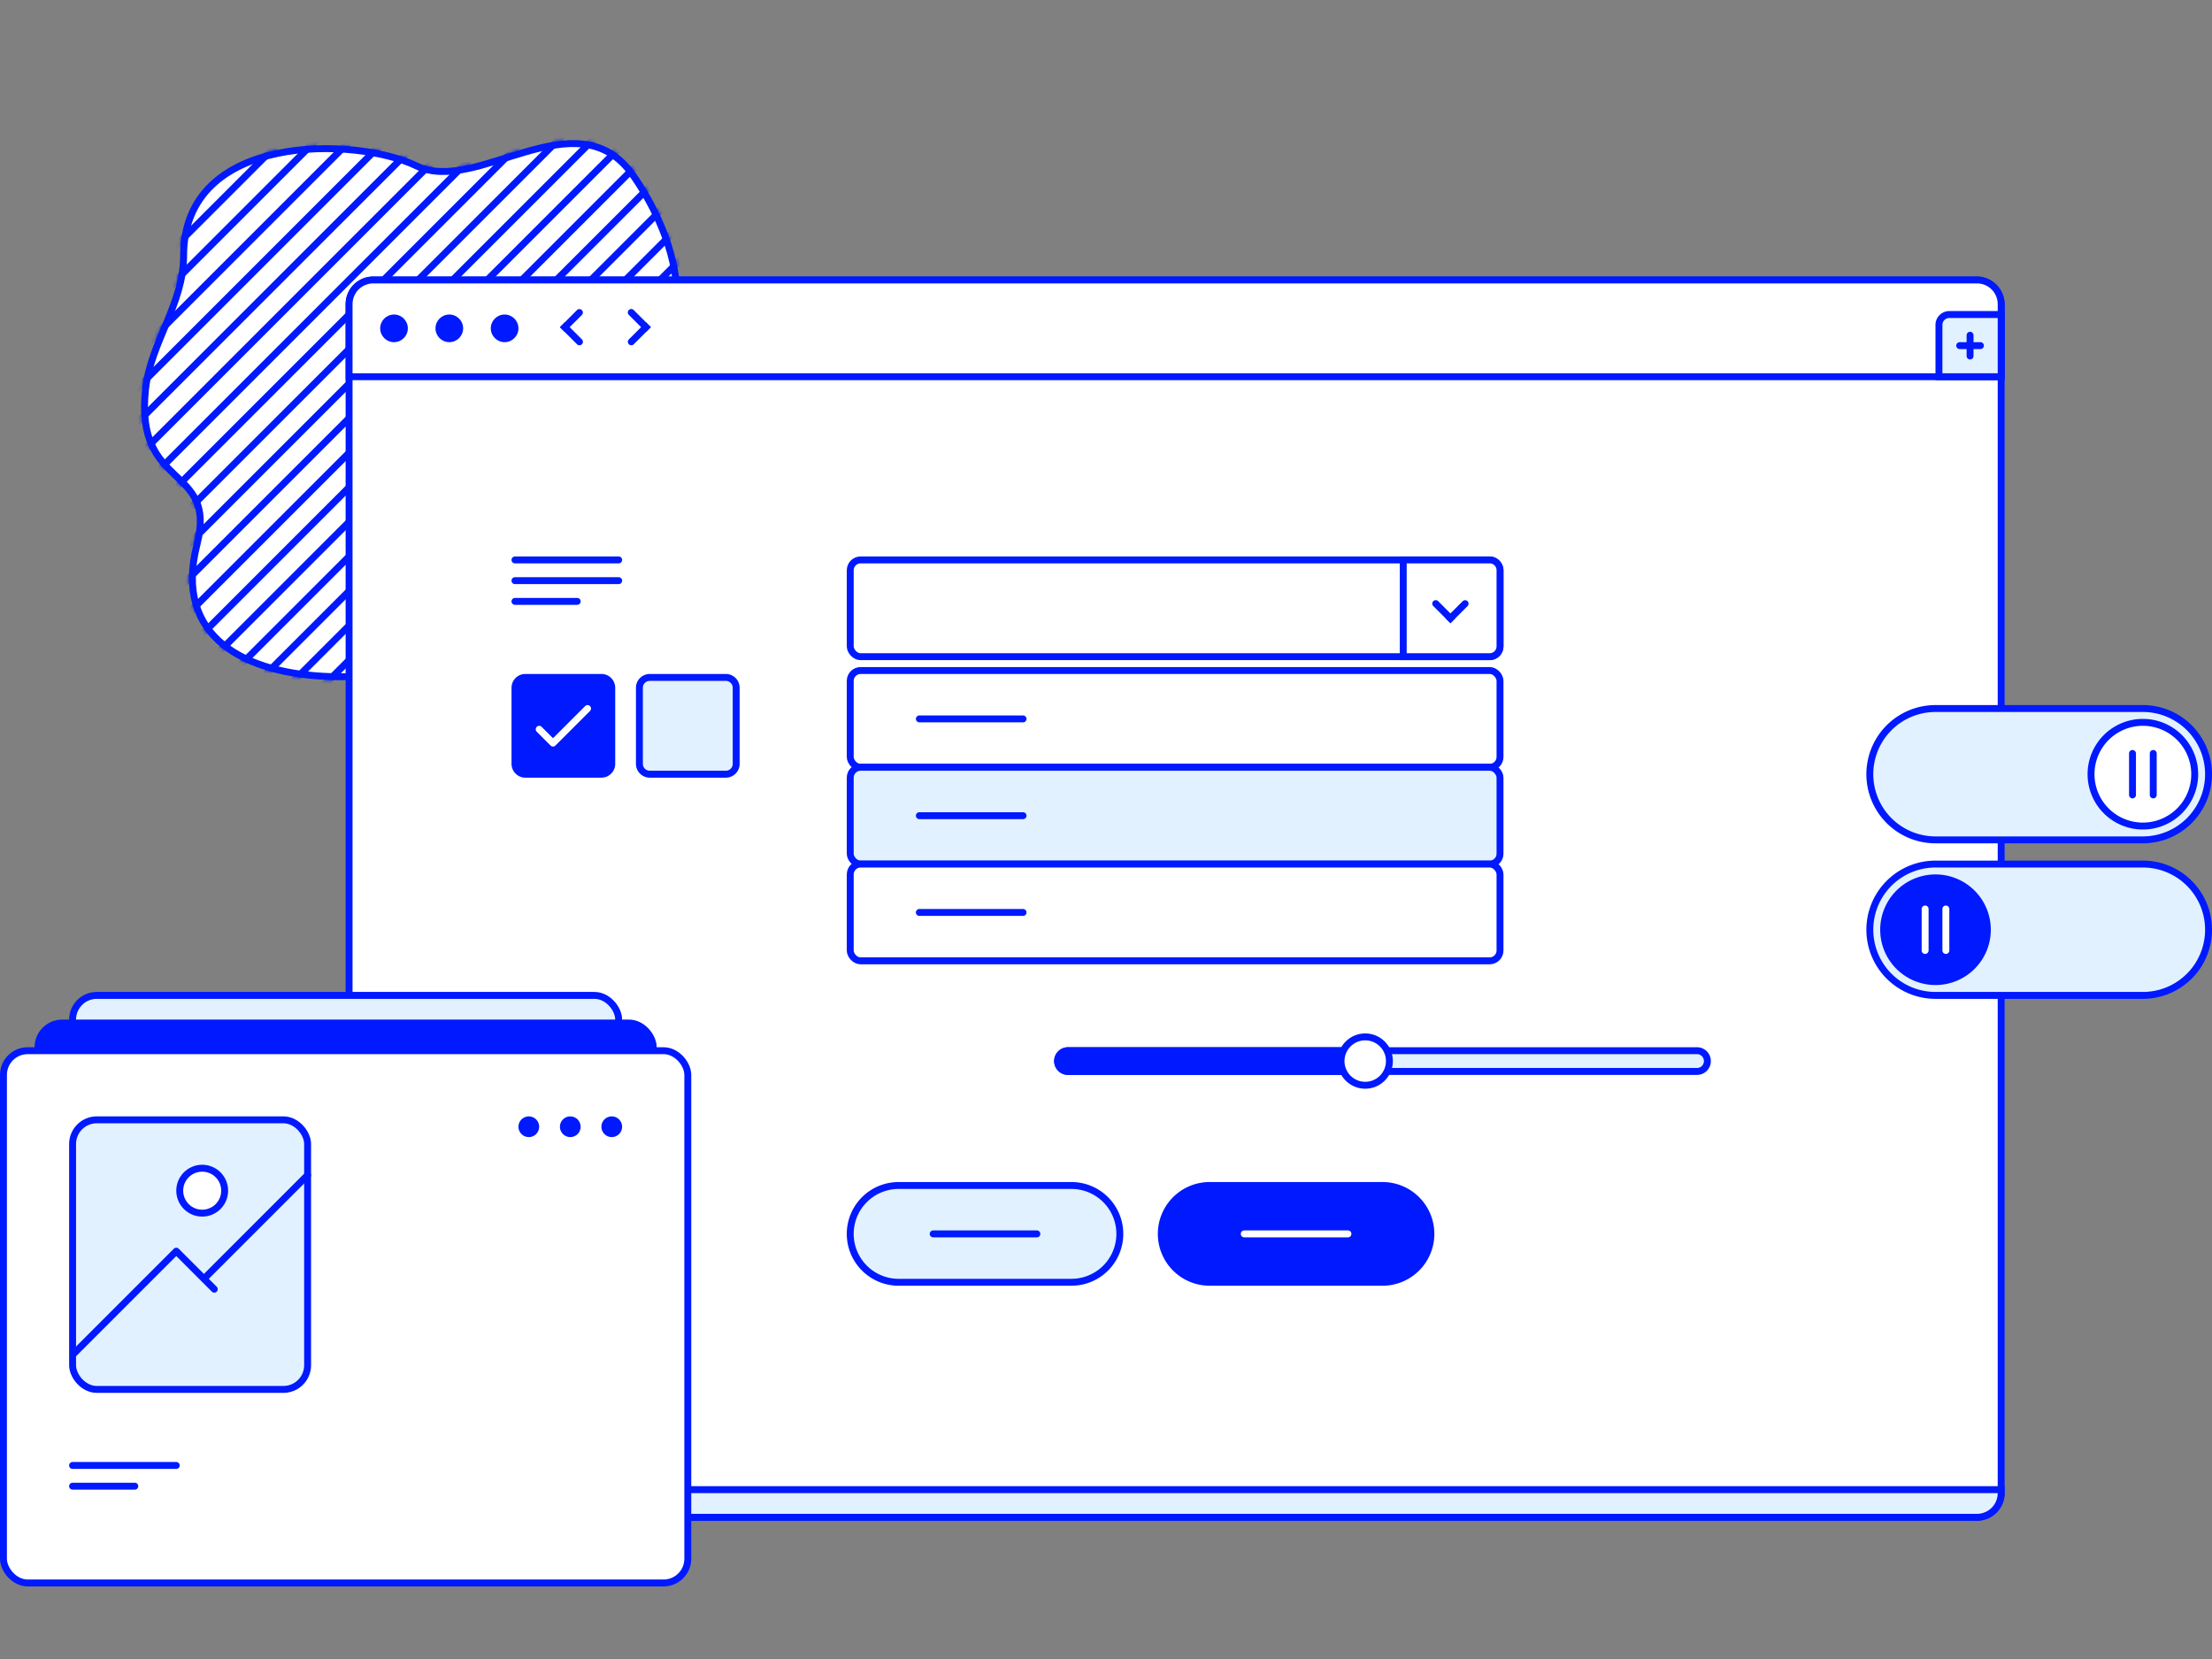 <?xml version="1.0" encoding="UTF-8"?>
<svg xmlns="http://www.w3.org/2000/svg" data-name="Layer 1" viewBox="0 0 640 480" id="ui-design">
  <rect x="0" y="0" width="640" height="480" fill="#808080" stroke="none"/>
  <defs>
    <mask id="a" width="277.414" height="277.414" x="-70.707" y="35.293" maskUnits="userSpaceOnUse">
      <path fill="#fff" stroke="#0019ff" stroke-width="2" d="M57 157.5c-14 54.5 86.101 41.198 93.5 19 10.5-31.5-5.728-33.443 29.5-60 32.5-24.5 5.5-62.5 3-66-16.245-22.745-45 6-62.5-2.5s-67.378-9.795-67.378 26c0 14-9.5 25-11 38.5-3.285 29.559 20.84 21.79 14.878 45Z"></path>
    </mask>
  </defs>
  <path fill="#fff" stroke="#0019ff" stroke-width="2" d="M57 157.5c-14 54.5 86.101 41.198 93.5 19 10.5-31.5-5.728-33.443 29.5-60 32.5-24.5 5.5-62.5 3-66-16.245-22.745-45 6-62.5-2.5s-67.378-9.795-67.378 26c0 14-9.5 25-11 38.5-3.285 29.559 20.84 21.79 14.878 45Z"></path>
  <g mask="url(#a)">
    <path fill="none" stroke="#0019ff" stroke-width="2" d="M206 36 50 192M196 36 40 192M206 46 50 202M206 56 50 212M206 66 50 222M206 76 50 232M206 86 50 242M206 96 50 252M206 106 50 262M206 116 50 272M206 126 50 282M206 136 50 292M206 146 50 302M206 156 50 312M186 36 30 192M176 36 20 192M166 36 10 192M156 36 0 192M146 36-10 192M136 36-20 192M126 36-30 192M116 36-40 192M106 36-50 192M96 36-60 192M86 36-70 192"></path>
  </g>
  <rect width="478" height="358" x="101" y="81" fill="#fff" stroke="#0019ff" stroke-width="2" rx="7"></rect>
  <path fill="#e1f1ff" stroke="#0019ff" stroke-width="2" d="M101 431h478v1a7 7 0 0 1-7 7H108a7 7 0 0 1-7-7Z"></path>
  <path fill="#fff" stroke="#0019ff" stroke-width="2" d="M101 88a7 7 0 0 1 7-7h464a7 7 0 0 1 7 7v21H101Z"></path>
  <circle cx="146" cy="95" r="4" fill="#0019ff"></circle>
  <circle cx="130" cy="95" r="4" fill="#0019ff"></circle>
  <circle cx="114" cy="95" r="4" fill="#0019ff"></circle>
  <path fill="#e1f1ff" stroke="#0019ff" stroke-width="2" d="M561 94a3 3 0 0 1 3-3h15v18h-18Z"></path>
  <path fill="#0019ff" d="M567 99h6a1 1 0 0 1 1 1 1 1 0 0 1-1 1h-6a1 1 0 0 1-1-1 1 1 0 0 1 1-1Z"></path>
  <path fill="#0019ff" d="M569 103v-6a1 1 0 0 1 1-1 1 1 0 0 1 1 1v6a1 1 0 0 1-1 1 1 1 0 0 1-1-1ZM166.95 89.707a1 1 0 0 1 1.414 1.414l-4.95 4.95L162 94.657Z"></path>
  <path fill="#0019ff" d="M168.364 98.192a1 1 0 0 1-1.414 1.415l-4.95-4.95 1.414-1.414ZM183.364 99.607a1 1 0 1 1-1.414-1.415l4.949-4.95 1.415 1.415Z"></path>
  <path fill="#0019ff" d="M181.95 91.121a1 1 0 1 1 1.414-1.414l4.95 4.95-1.415 1.414Z"></path>
  <path fill="#e1f1ff" stroke="#0019ff" stroke-width="2" d="M185 199a3 3 0 0 1 3-3h22a3 3 0 0 1 3 3v22a3 3 0 0 1-3 3h-22a3 3 0 0 1-3-3Z"></path>
  <path fill="#0019ff" stroke="#0019ff" stroke-width="2" d="M149 199a3 3 0 0 1 3-3h22a3 3 0 0 1 3 3v22a3 3 0 0 1-3 3h-22a3 3 0 0 1-3-3Z"></path>
  <path fill="none" stroke="#fff" stroke-linecap="round" stroke-linejoin="round" stroke-width="2" d="m156 211 4 4 10-10"></path>
  <path fill="#0019ff" d="M149 161h30a1 1 0 0 1 1 1 1 1 0 0 1-1 1h-30a1 1 0 0 1-1-1 1 1 0 0 1 1-1ZM149 167h30a1 1 0 0 1 1 1 1 1 0 0 1-1 1h-30a1 1 0 0 1-1-1 1 1 0 0 1 1-1ZM149 173h18a1 1 0 0 1 1 1 1 1 0 0 1-1 1h-18a1 1 0 0 1-1-1 1 1 0 0 1 1-1Z"></path>
  <path fill="#e1f1ff" stroke="#0019ff" stroke-width="2" d="M260 343h50a14 14 0 0 1 14 14 14 14 0 0 1-14 14h-50a14 14 0 0 1-14-14 14 14 0 0 1 14-14Z"></path>
  <path fill="#0019ff" d="M270 356h30a1 1 0 0 1 1 1 1 1 0 0 1-1 1h-30a1 1 0 0 1-1-1 1 1 0 0 1 1-1Z"></path>
  <path fill="#0019ff" stroke="#0019ff" stroke-width="2" d="M350 343h50a14 14 0 0 1 14 14 14 14 0 0 1-14 14h-50a14 14 0 0 1-14-14 14 14 0 0 1 14-14Z"></path>
  <path fill="#fff" d="M360 356h30a1 1 0 0 1 1 1 1 1 0 0 1-1 1h-30a1 1 0 0 1-1-1 1 1 0 0 1 1-1Z"></path>
  <rect width="188" height="28" x="246" y="162" fill="#fff" stroke="#0019ff" stroke-width="2" rx="3"></rect>
  <rect width="188" height="28" x="246" y="194" fill="#fff" stroke="#0019ff" stroke-width="2" rx="3"></rect>
  <rect width="188" height="28" x="246" y="222" fill="#e1f1ff" stroke="#0019ff" stroke-width="2" rx="3"></rect>
  <rect width="188" height="28" x="246" y="250" fill="#fff" stroke="#0019ff" stroke-width="2" rx="3"></rect>
  <path fill="#0019ff" d="M266 207h30a1 1 0 0 1 1 1 1 1 0 0 1-1 1h-30a1 1 0 0 1-1-1 1 1 0 0 1 1-1ZM266 235h30a1 1 0 0 1 1 1 1 1 0 0 1-1 1h-30a1 1 0 0 1-1-1 1 1 0 0 1 1-1ZM266 263h30a1 1 0 0 1 1 1 1 1 0 0 1-1 1h-30a1 1 0 0 1-1-1 1 1 0 0 1 1-1Z"></path>
  <path fill="#fff" stroke="#0019ff" stroke-width="2" d="M406 162h25a3 3 0 0 1 3 3v22a3 3 0 0 1-3 3h-25Z"></path>
  <path fill="#0019ff" d="M414.707 175.364a1 1 0 1 1 1.414-1.414l4.95 4.95-1.414 1.414Z"></path>
  <path fill="#0019ff" d="M423.192 173.95a1 1 0 0 1 1.415 1.414l-4.95 4.95-1.414-1.414Z"></path>
  <path fill="#e1f1ff" stroke="#0019ff" stroke-width="2" d="M309 304h182a3 3 0 0 1 3 3 3 3 0 0 1-3 3H309a3 3 0 0 1-3-3 3 3 0 0 1 3-3Z"></path>
  <path fill="#0019ff" d="M309 303h82a4 4 0 0 1 4 4 4 4 0 0 1-4 4h-82a4 4 0 0 1-4-4 4 4 0 0 1 4-4Z"></path>
  <circle cx="395" cy="307" r="7" fill="#fff" stroke="#0019ff" stroke-width="2"></circle>
  <rect width="158" height="154" x="21" y="288" fill="#e1f1ff" stroke="#0019ff" stroke-width="2" rx="7"></rect>
  <rect width="178" height="154" x="11" y="296" fill="#0019ff" stroke="#0019ff" stroke-width="2" rx="7"></rect>
  <rect width="198" height="154" x="1" y="304" fill="#fff" stroke="#0019ff" stroke-width="2" rx="7"></rect>
  <circle cx="177" cy="326" r="3" fill="#0019ff"></circle>
  <circle cx="165" cy="326" r="3" fill="#0019ff"></circle>
  <circle cx="153" cy="326" r="3" fill="#0019ff"></circle>
  <rect width="68" height="78" x="21" y="324" fill="#e1f1ff" stroke="#0019ff" stroke-width="2" rx="7"></rect>
  <path fill="none" stroke="#0019ff" stroke-linecap="round" stroke-linejoin="round" stroke-width="2" d="M21.5 391.5 51 362l11 11M59 370l30-30"></path>
  <circle cx="58.5" cy="344.5" r="6.5" fill="#fff" stroke="#0019ff" stroke-width="2"></circle>
  <path fill="#0019ff" d="M21 423h30a1 1 0 0 1 1 1 1 1 0 0 1-1 1H21a1 1 0 0 1-1-1 1 1 0 0 1 1-1ZM21 429h18a1 1 0 0 1 1 1 1 1 0 0 1-1 1H21a1 1 0 0 1-1-1 1 1 0 0 1 1-1Z"></path>
  <path fill="#e1f1ff" stroke="#0019ff" stroke-width="2" d="M560 205h60a19 19 0 0 1 19 19 19 19 0 0 1-19 19h-60a19 19 0 0 1-19-19 19 19 0 0 1 19-19Z"></path>
  <path fill="#fff" stroke="#0019ff" stroke-width="2" d="M620 209a15 15 0 0 1 15 15 15 15 0 0 1-15 15 15 15 0 0 1-15-15 15 15 0 0 1 15-15Z"></path>
  <path fill="#e1f1ff" stroke="#0019ff" stroke-width="2" d="M560 250h60a19 19 0 0 1 19 19 19 19 0 0 1-19 19h-60a19 19 0 0 1-19-19 19 19 0 0 1 19-19Z"></path>
  <path fill="#0019ff" stroke="#0019ff" stroke-width="2" d="M560 254a15 15 0 0 1 15 15 15 15 0 0 1-15 15 15 15 0 0 1-15-15 15 15 0 0 1 15-15Z"></path>
  <path fill="#fff" d="M558 263v12a1 1 0 0 1-1 1 1 1 0 0 1-1-1v-12a1 1 0 0 1 1-1 1 1 0 0 1 1 1ZM564 263v12a1 1 0 0 1-1 1 1 1 0 0 1-1-1v-12a1 1 0 0 1 1-1 1 1 0 0 1 1 1Z"></path>
  <path fill="#0019ff" d="M618 218v12a1 1 0 0 1-1 1 1 1 0 0 1-1-1v-12a1 1 0 0 1 1-1 1 1 0 0 1 1 1ZM624 218v12a1 1 0 0 1-1 1 1 1 0 0 1-1-1v-12a1 1 0 0 1 1-1 1 1 0 0 1 1 1Z"></path>
</svg>

